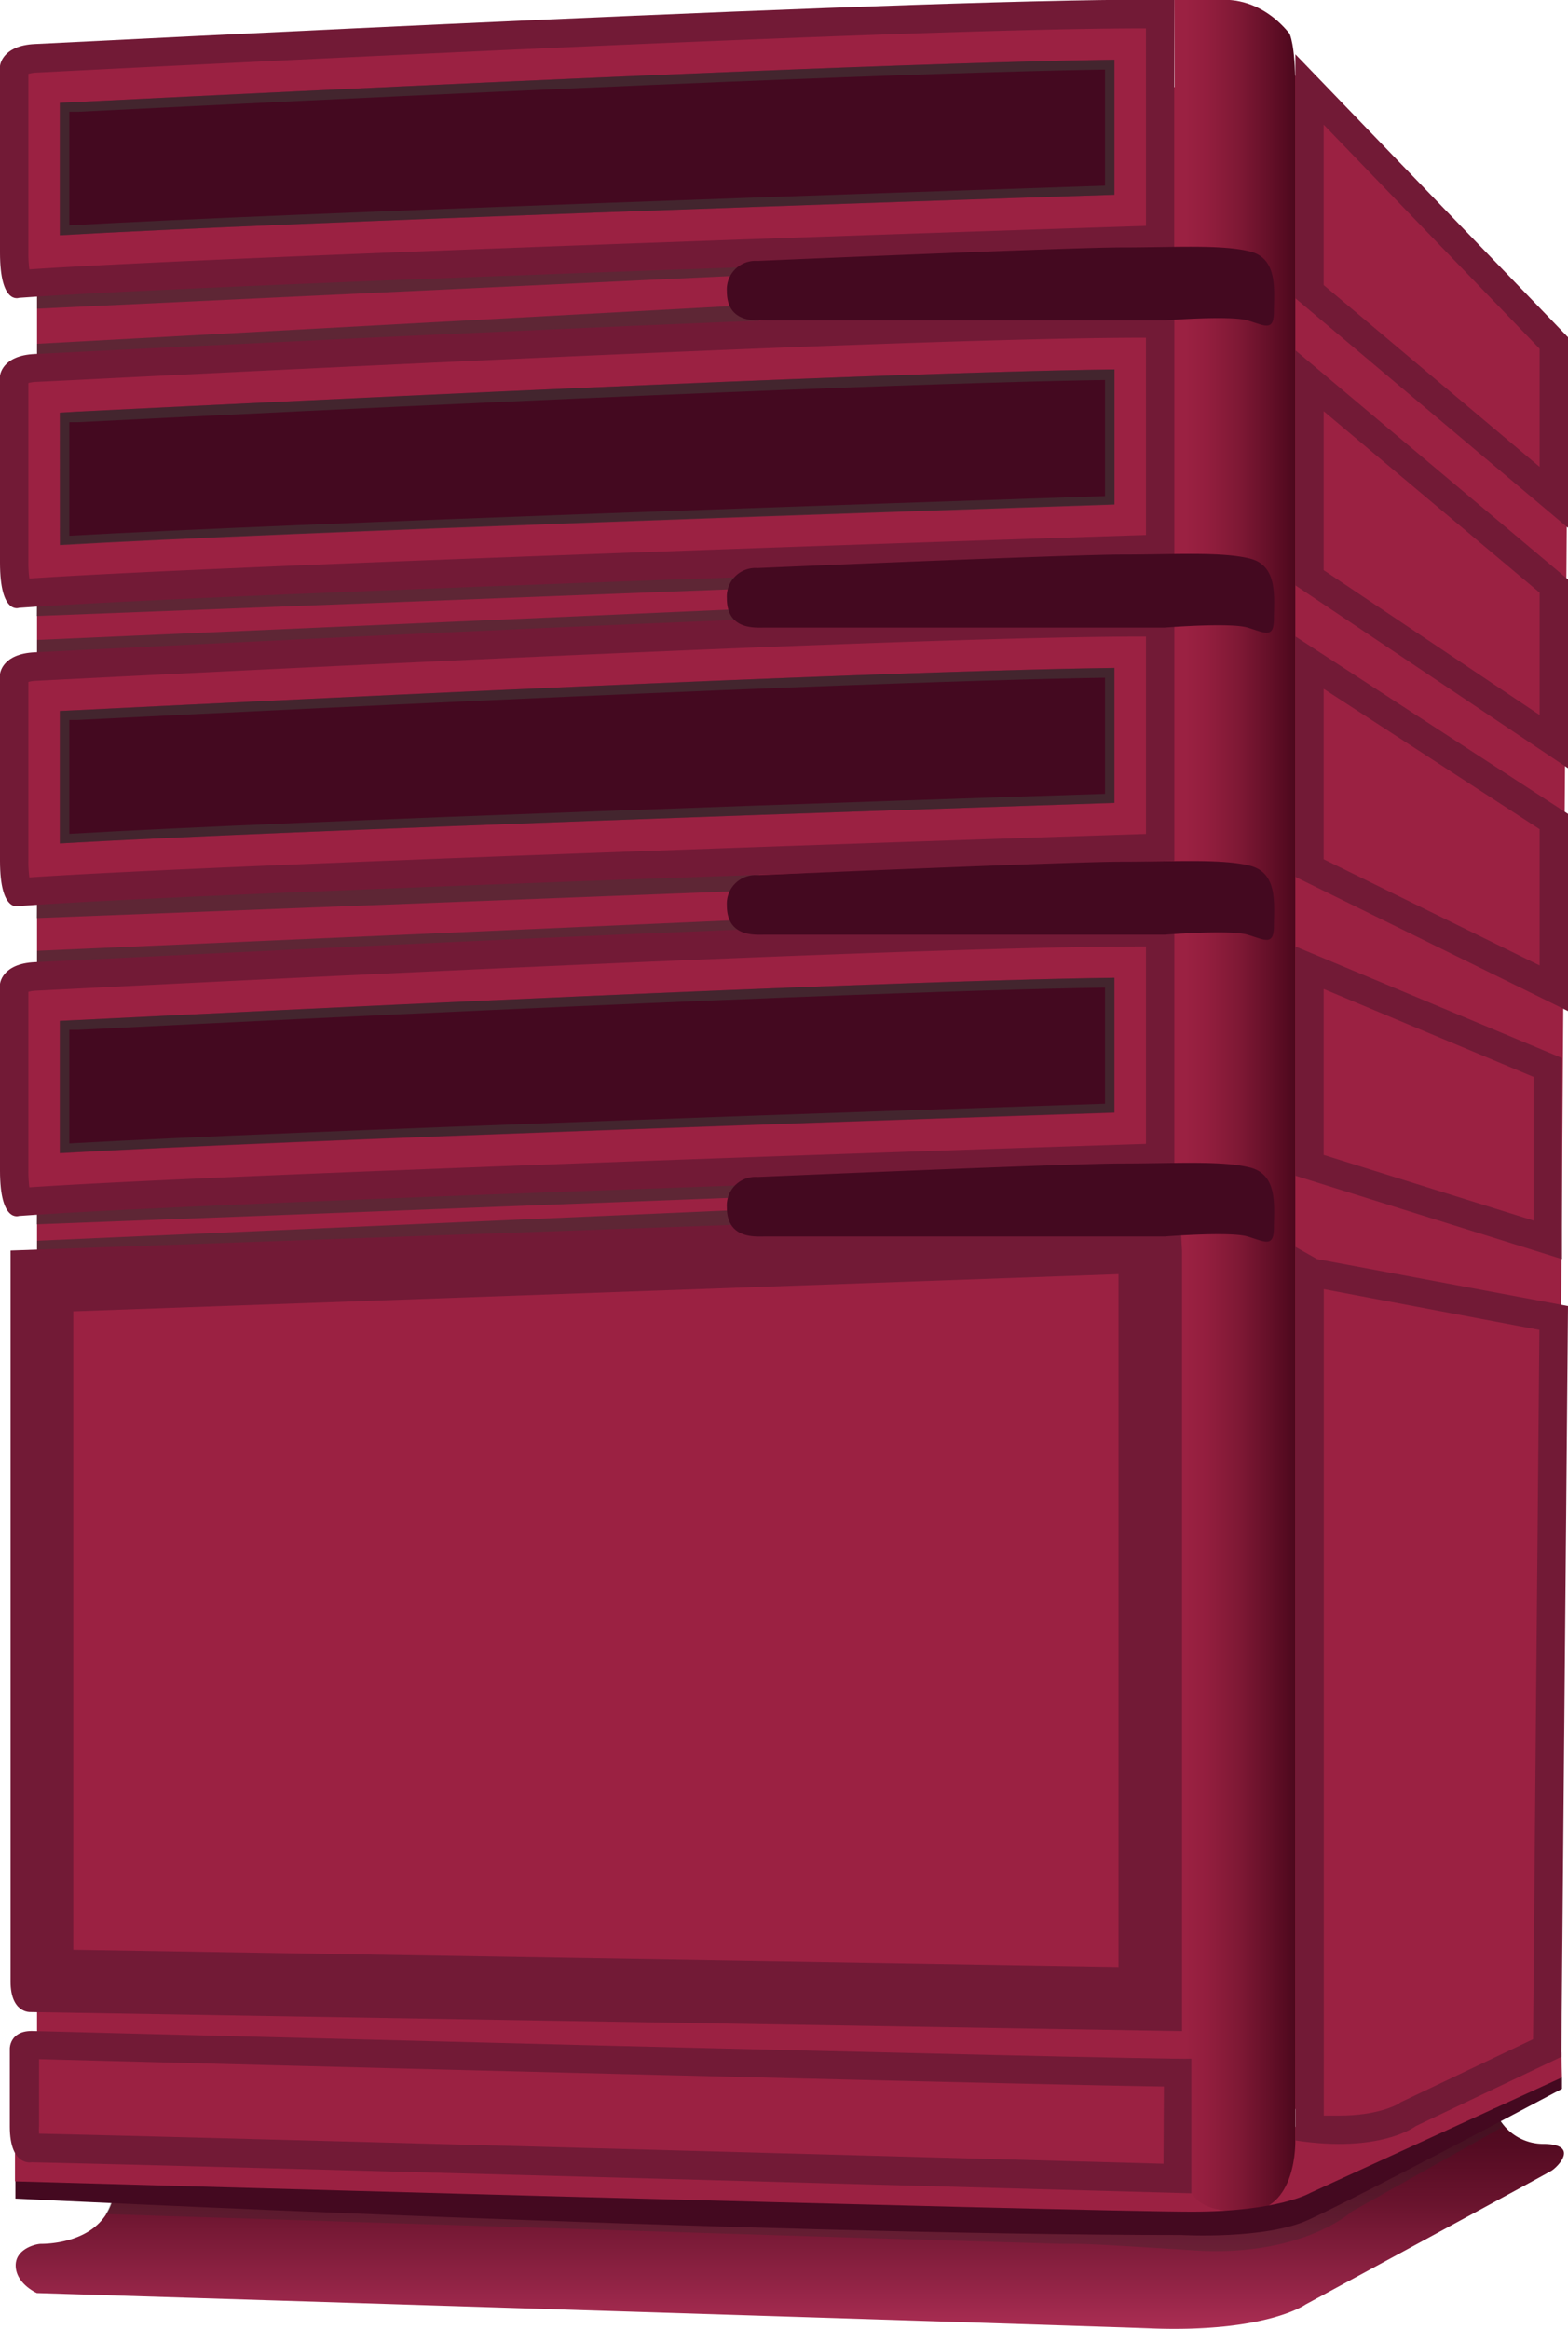 <svg xmlns="http://www.w3.org/2000/svg" width="148.57" height="220.63" viewBox="0 0 148.57 220.63"><defs><style>.cls-1{isolation:isolate}.cls-2{fill:#9b2142}.cls-3{fill:url(#linear-gradient)}.cls-4{fill:#721a36}.cls-5{fill:url(#linear-gradient-2)}.cls-6,.cls-8,.cls-9{fill:#2b2b2b;mix-blend-mode:multiply}.cls-6{opacity:.54}.cls-7{fill:#440920}.cls-8{opacity:.25}.cls-9{opacity:.66}</style><linearGradient id="linear-gradient" x1="111.26" y1="104.78" x2="122.74" y2="104.78" gradientUnits="userSpaceOnUse"><stop offset=".09" stop-color="#9b2142"/><stop offset=".27" stop-color="#931e3e"/><stop offset=".55" stop-color="#7d1834"/><stop offset=".88" stop-color="#5a0c23"/><stop offset="1" stop-color="#4c081d"/></linearGradient><linearGradient id="linear-gradient-2" x1="74.82" y1="220.63" x2="74.82" y2="199.75" gradientUnits="userSpaceOnUse"><stop offset="0" stop-color="#aa2d53"/><stop offset=".23" stop-color="#8e2243"/><stop offset=".56" stop-color="#6a142e"/><stop offset=".83" stop-color="#540b22"/><stop offset="1" stop-color="#4c081d"/></linearGradient></defs><title>db-management</title><g class="cls-1"><g id="Layer_2" data-name="Layer 2"><g id="Layer_1-2" data-name="Layer 1"><path class="cls-2" d="M148 196.82l-.06-2.39-10.86 4.67-10.68 3-5.68-.93-3.72 4.25-7.26 1.25-107.32-3.55-1-.82v4.36L5 207.8l72.77 2.39 36.49.72s8-.52 11.15-2.38 21.4-10.78 21.4-10.78z"/><path class="cls-2" d="M120.72 5.14L148.57 33.19 147.44 191.01 131.3 200.11 120.72 199.75 120.72 5.14z"/><path class="cls-2" d="M3.51 8.25H112.57V204.37H3.51z"/><path class="cls-3" d="M111.26 0h4.56s3.46-.41 6.36 3.18c0 0 .55 1 .55 5v194.61s.23 6.75-4.74 6.75-5.91-1.54-5.91-6.5S111.26 0 111.26 0z"/><path class="cls-4" d="M122.74 5.14L148.57 31.95 148.57 50.01 122.74 28.26 122.74 5.14z"/><path class="cls-2" d="M125.42 27.01L125.42 11.81 145.88 33.04 145.88 44.23 125.42 27.01z"/><path class="cls-4" d="M122.74 33.19L122.74 55.46 148.57 72.78 148.57 54.9 122.74 33.19z"/><path class="cls-2" d="M125.42 54.02L125.42 38.96 145.88 56.15 145.88 67.74 125.42 54.02z"/><path class="cls-4" d="M122.74 60.3L122.74 83.08 148.57 95.79 148.57 77.11 122.74 60.3z"/><path class="cls-2" d="M125.42 81.41L125.42 65.26 145.88 78.56 145.88 91.47 125.42 81.41z"/><path class="cls-4" d="M122.74 89.67L122.74 111.39 148 119.29 148 100.24 122.74 89.67z"/><path class="cls-2" d="M125.42 109.42L125.42 93.7 145.31 102.03 145.31 115.64 125.42 109.42z"/><path class="cls-4" d="M124.79 119.29l23.78 4.45-.63 71.13-13.79 6.56s-3.34 2.6-11.41 1.36v-84.66z"/><path class="cls-2" d="M126.88 200.44h-1.45v-78.3l20.43 3.86-.6 67.2-12.6 6-.14.12c-.26.13-2.02 1.12-5.64 1.12z"/><path class="cls-4" d="M3 192.42s106 2.76 109.88 2.63v12.75S16.59 205.14 3 204.86c0 0-2.07.44-2.07-3.38v-7.41s-.01-1.65 2.07-1.65z"/><path class="cls-2" d="M110.24 205c-15.63-.43-92.64-2.55-106.54-2.85a5.65 5.65 0 0 1 0-.71v-6.35c9 .24 90.34 2.35 106.58 2.59z"/><path class="cls-5" d="M141.6 199.75a4.87 4.87 0 0 0 4.57 3.37c3.58 0 1.43 2.18.84 2.54s-23.3 12.67-23.3 12.67-3.71 2.67-14.58 2.27-105.64-3.35-105.64-3.35-1.91-.84-2-2.51 1.91-2.15 2.39-2.15 6.09 0 6.93-4.79l102.88 2.88h5.86l10.4-4.54z"/><path class="cls-6" d="M3.51 26.56L3.51 29.25 71.67 26.04 72.18 22.82 3.51 26.56z"/><path class="cls-6" d="M3.51 32.57L3.51 35.26 71.67 32.05 72.18 28.84 3.51 32.57z"/><path class="cls-6" d="M3.51 55.66L3.48 58.36 71.66 55.74 72.21 52.53 3.51 55.66z"/><path class="cls-6" d="M3.51 84.28L3.48 86.98 71.66 84.36 72.21 81.15 3.51 84.28z"/><path class="cls-6" d="M3.51 113.31L3.48 116 71.66 113.39 72.21 110.18 3.51 113.31z"/><path class="cls-6" d="M3.51 60.63L3.51 62.8 71.67 60.21 72.18 57.62 3.51 60.63z"/><path class="cls-6" d="M3.51 90.08L3.51 92.26 71.67 89.67 72.18 87.07 3.51 90.08z"/><path class="cls-6" d="M3.51 117.55L3.51 119.72 71.67 117.13 72.18 114.54 3.51 117.55z"/><path class="cls-4" d="M0 17.17V6.25s.14-1.94 3.32-2.08S91.36-.39 111.26 0v23.94S20.18 26.84 1.8 28.22c0 0-1.8.69-1.8-4.28z"/><path class="cls-2" d="M108.22 2.69c-9.79 0-35.25.69-101 4l-3.78.19a3.29 3.29 0 0 0-.75.12v17a11.51 11.51 0 0 0 .09 1.52c18.6-1.26 91.1-3.65 105.8-4.12V2.69zm-2.62 15.76c-18.37.6-78.68 2.61-99.92 3.84V9.74l1.69-.08c60.48-3 86.82-3.85 98.23-4z"/><path class="cls-4" d="M0 46.53V35.61s.14-1.94 3.32-2.07 88-4.56 107.95-4.15V53.3S20.18 56.2 1.8 57.59c0 0-1.8.69-1.8-4.28z"/><path class="cls-2" d="M108.22 32c-9.8 0-35.28.69-101.05 4l-3.73.18a3.3 3.3 0 0 0-.75.11v17a11.51 11.51 0 0 0 .09 1.52c18.6-1.26 91.1-3.65 105.8-4.12V32zm-2.62 15.76c-18.37.6-78.68 2.61-99.92 3.84V39.1l1.64-.1c60.51-3 86.86-3.86 98.28-4z"/><path class="cls-4" d="M0 74.78V63.87s.14-1.94 3.32-2.07 88-4.56 107.95-4.15v23.91S20.18 84.46 1.8 85.84c0 0-1.8.69-1.8-4.28z"/><path class="cls-2" d="M108.22 60.31c-9.79 0-35.25.69-101 4l-3.78.19a3.3 3.3 0 0 0-.75.11v17a11.51 11.51 0 0 0 .09 1.52c18.6-1.26 91.1-3.65 105.8-4.12v-18.7zm-2.62 15.76c-18.37.6-78.68 2.61-99.92 3.84V67.36l1.69-.08c60.48-3 86.82-3.85 98.23-4z"/><path class="cls-4" d="M0 104.15V93.23s.14-1.94 3.32-2.07 88-4.56 107.95-4.15v23.91s-91.09 2.9-109.47 4.28c0 0-1.8.69-1.8-4.28z"/><path class="cls-2" d="M108.22 89.67c-9.79 0-35.25.69-101 4l-3.78.19a3.3 3.3 0 0 0-.75.11v17a11.51 11.51 0 0 0 .09 1.52c18.6-1.26 91.1-3.65 105.8-4.12v-18.7zm-2.62 15.76c-18.37.6-78.68 2.61-99.92 3.84V96.72l1.69-.08c60.48-3 86.82-3.85 98.23-4z"/><path class="cls-4" d="M112 118.48v73.95l-109.1-1.8s-1.9.14-1.9-2.9v-69.25l110.77-3.94z"/><path class="cls-2" d="M6.94 184.72L6.94 124.24 105.98 120.72 105.98 186.35 6.94 184.72z"/><path class="cls-7" d="M71.77 24.72a2.71 2.71 0 0 0-2.9 2.87c0 3 2.66 2.77 3.56 2.77h37.91s6.22-.5 7.88 0 2.49 1.08 2.49-.87.41-5-2.28-5.67-7.15-.38-12.13-.38-34.53 1.28-34.53 1.28zm0 29.1a2.71 2.71 0 0 0-2.9 2.87c0 3 2.66 2.77 3.56 2.77h37.91s6.22-.5 7.88 0 2.49 1.08 2.49-.87.41-5-2.28-5.67-7.15-.38-12.13-.38-34.53 1.28-34.53 1.28zm0 29.1a2.71 2.71 0 0 0-2.9 2.87c0 3 2.66 2.77 3.56 2.77h37.91s6.22-.5 7.88 0 2.49 1.08 2.49-.87.41-5-2.28-5.67-7.15-.38-12.13-.38-34.53 1.28-34.53 1.28zm0 28.59a2.71 2.71 0 0 0-2.9 2.87c0 3 2.66 2.77 3.56 2.77h37.91s6.22-.5 7.88 0 2.49 1.08 2.49-.87.41-5-2.28-5.67-7.15-.38-12.13-.38-34.53 1.28-34.53 1.28z"/><path class="cls-8" d="M142.54 201.42l-14.48 8.12s-4.66 4.32-14.9 3.67-10.21-.62-12.28-.62S10 209.77 10 209.77a4.18 4.18 0 0 0 .57-1.45l7.72-.34 43.88 1.79 49.34.62 6.76.52 13.24-5.39 8.79-4.48 1.61-.47s.51.72.63.85z"/><path class="cls-7" d="M1.46 206.67v1.63s69.94 3.45 110.48 3.45c0 0 7.87.45 12-1.42 4.82-2.19 24.06-12.43 24.06-12.43v-1.08l-23.85 10.94s-3 1.78-11.22 1.78c-10.38 0-111.47-2.87-111.47-2.87z"/><path class="cls-9" d="M5.67 9.74l1.69-.08c60.48-3 86.82-3.85 98.23-4v12.79c-18.37.6-78.68 2.61-99.92 3.84z"/><path class="cls-7" d="M6.57 10.59h.84c60-3 86-3.82 97.29-4v11c-18.79.62-76.44 2.55-98.13 3.76z"/><path class="cls-9" d="M5.67 39.1l1.65-.1c60.51-3 86.86-3.86 98.28-4v12.81c-18.37.6-78.68 2.61-99.92 3.84z"/><path class="cls-7" d="M6.57 40h.79c60-3 86-3.82 97.34-4v11c-18.79.62-76.44 2.55-98.13 3.76z"/><path class="cls-9" d="M5.67 67.36l1.69-.08c60.48-3 86.82-3.85 98.23-4v12.79c-18.37.6-78.68 2.61-99.92 3.84z"/><path class="cls-7" d="M6.57 68.21h.84c60-3 86-3.82 97.29-4v11c-18.8.6-76.45 2.53-98.13 3.79z"/><path class="cls-9" d="M5.67 96.72l1.69-.08c60.48-3 86.82-3.85 98.23-4v12.76c-18.37.6-78.68 2.61-99.92 3.84z"/><path class="cls-7" d="M6.57 97.57h.84c60-3 86-3.82 97.29-4v11c-18.79.62-76.44 2.55-98.13 3.76z"/></g></g></g></svg>